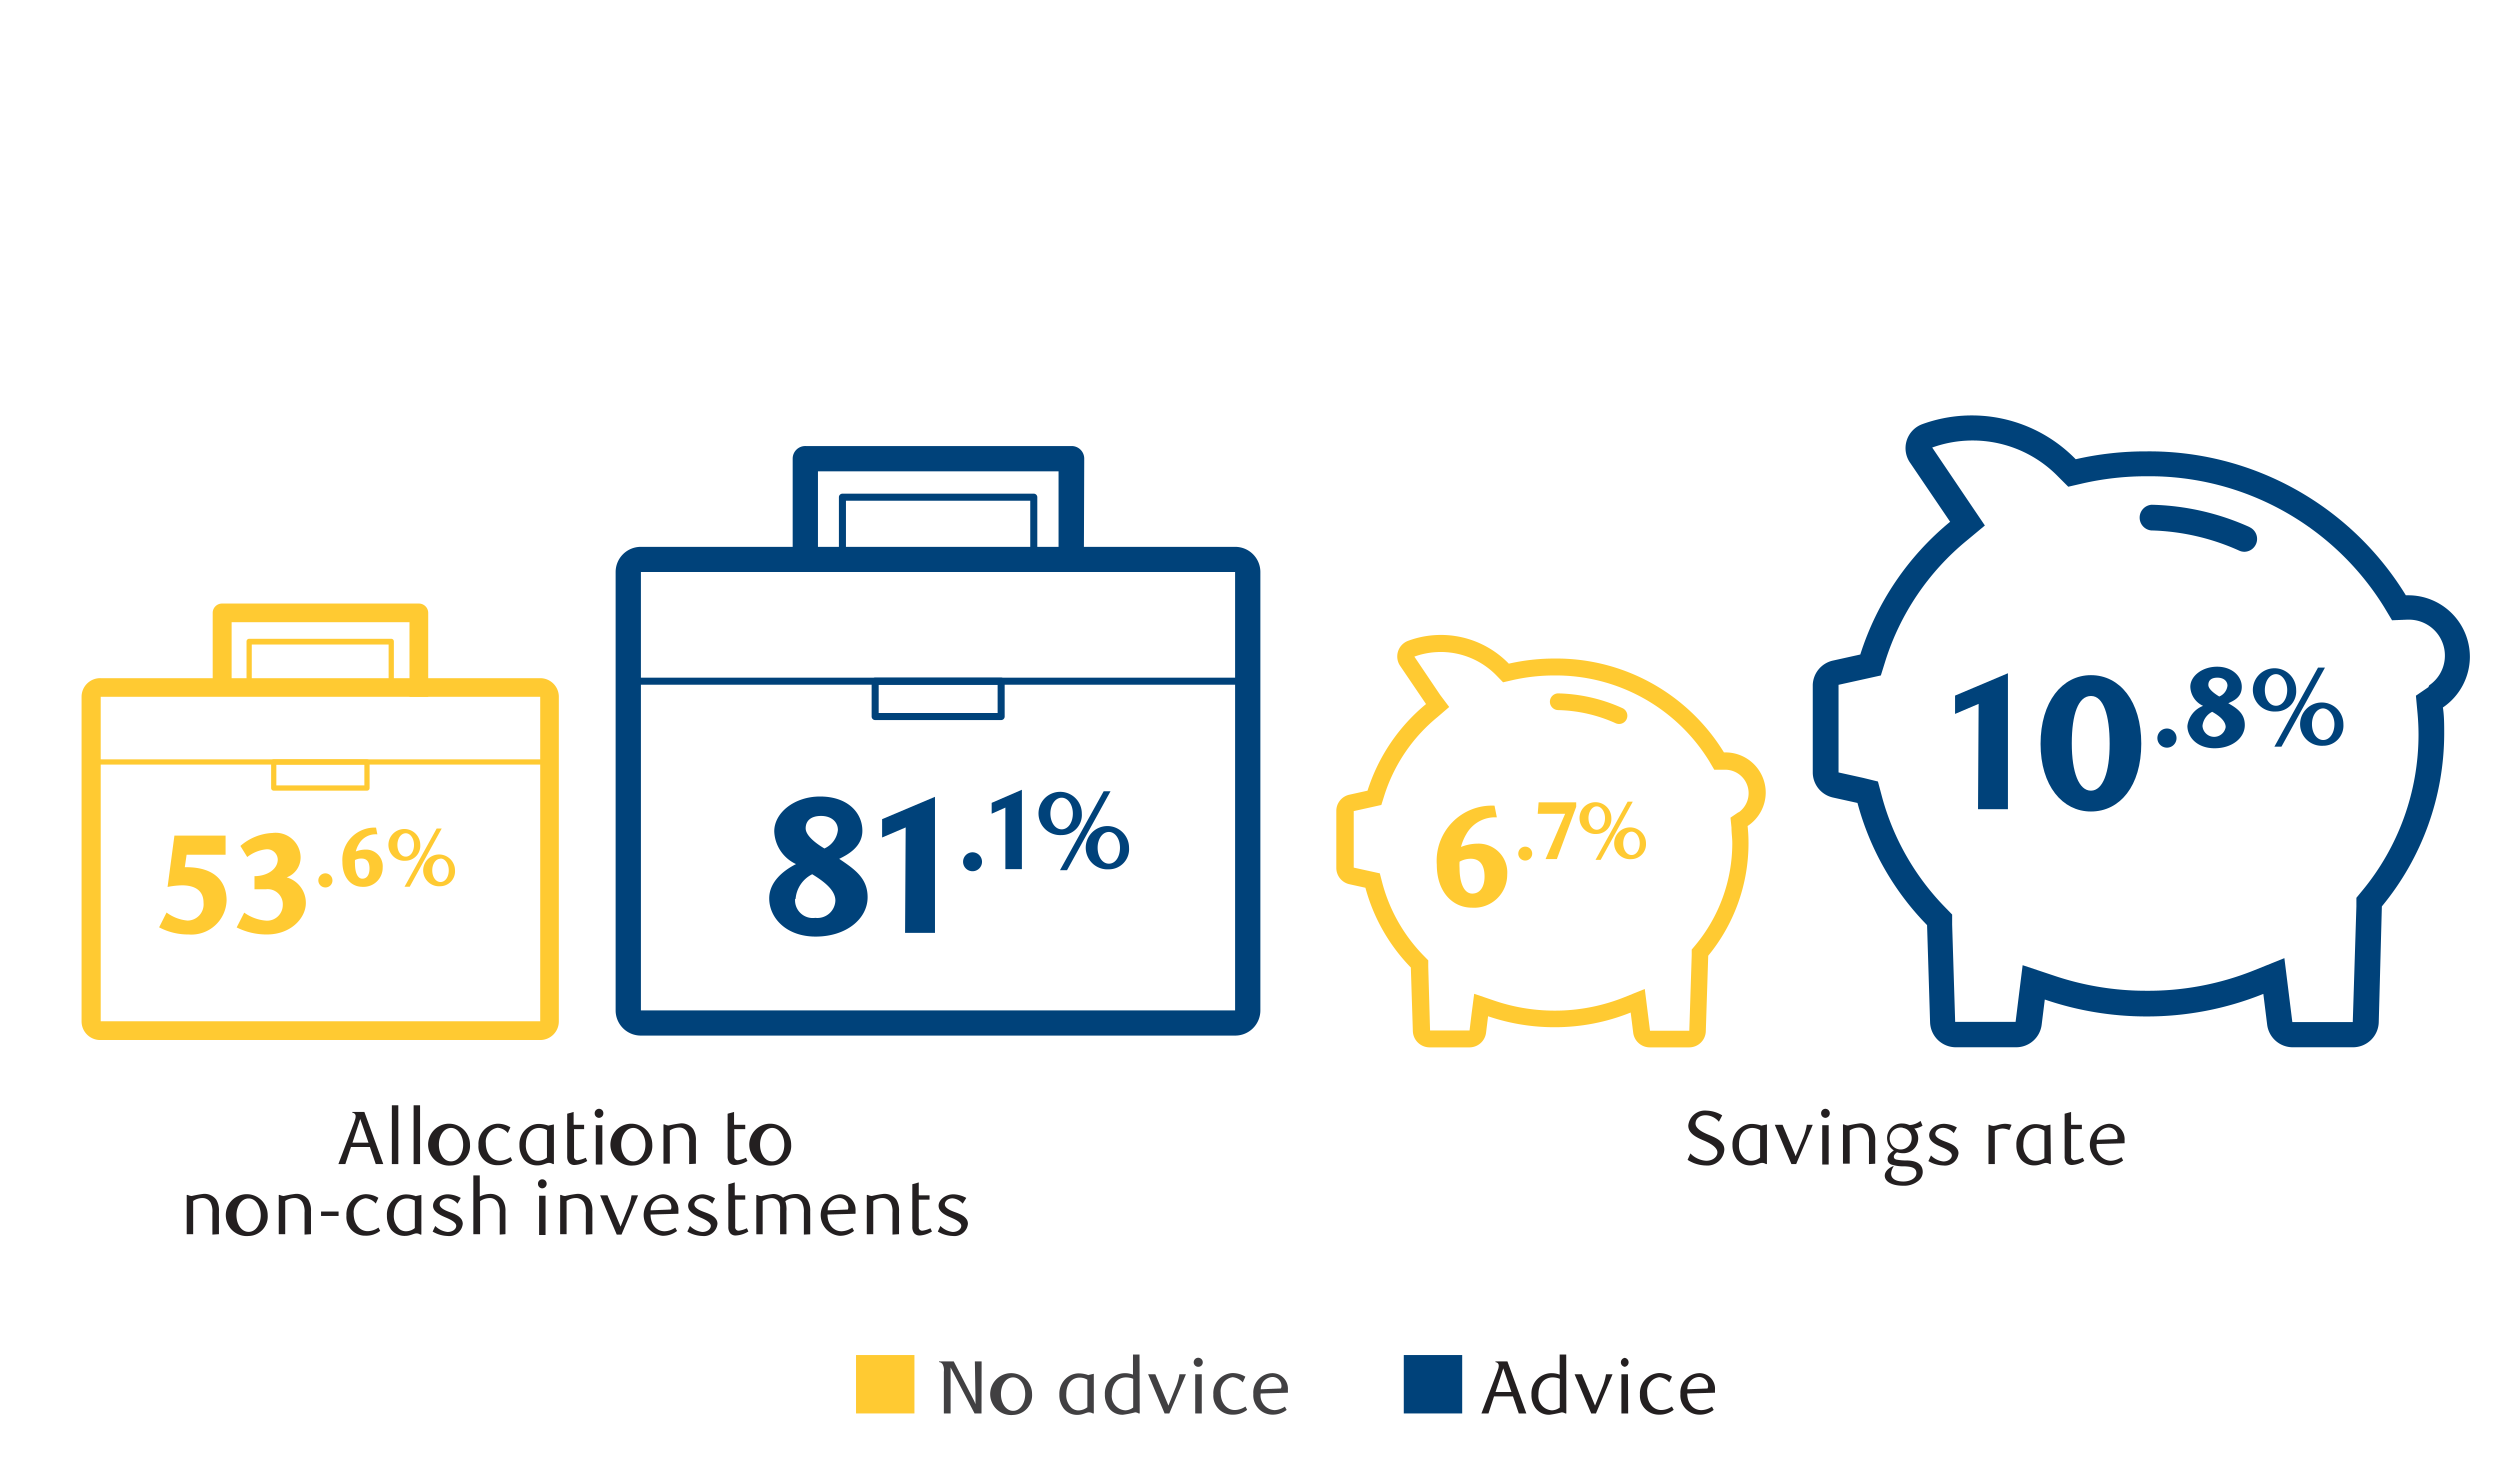 <svg id="Layer_1" data-name="Layer 1" xmlns="http://www.w3.org/2000/svg" viewBox="0 0 248.24 147.12"><defs><style>.cls-1{fill:#00427a;}.cls-2{fill:#414042;}.cls-3{fill:#231f20;}.cls-4{fill:#ffca32;}</style></defs><path class="cls-1" d="M122.64,56.8v43.53h-59V56.8h59m0-2.5h-59a2.5,2.5,0,0,0-2.51,2.5v43.53a2.5,2.5,0,0,0,2.51,2.5h59a2.5,2.5,0,0,0,2.51-2.5V56.8a2.5,2.5,0,0,0-2.51-2.5Z"/><rect class="cls-1" x="62.12" y="67.29" width="62.06" height="0.7"/><path class="cls-1" d="M107.62,56.8h-2.51v-10H81.22v9.13H78.71V45.54A1.25,1.25,0,0,1,80,44.29h26.4a1.25,1.25,0,0,1,1.26,1.25Z"/><path class="cls-1" d="M103,56.38h-.7V49.72H84v6.11h-.7V49.37a.35.35,0,0,1,.35-.35h19a.35.35,0,0,1,.35.35Z"/><path class="cls-1" d="M99.41,71.5H86.9a.35.35,0,0,1-.35-.35V67.64a.35.35,0,0,1,.35-.35H99.41a.35.35,0,0,1,.35.35v3.51A.35.35,0,0,1,99.41,71.5Zm-12.16-.7H99.06V68H87.25Z"/><path class="cls-2" d="M97.46,140.35h-.69l-2.38-4.57,0,4.57h-.67v-4.13a1.26,1.26,0,0,0-.14-.78.49.49,0,0,0-.34-.19v-.07H94.7l2,3.87a3.2,3.2,0,0,1,.16.39c0-.17,0-.47,0-.74l-.06-3.52h.67Z"/><path class="cls-2" d="M100.6,140.5a2.08,2.08,0,1,1,1.88-2.08A1.95,1.95,0,0,1,100.6,140.5Zm0-3.73c-.7,0-1.21.72-1.21,1.65s.5,1.67,1.21,1.67,1.2-.74,1.2-1.67S101.28,136.77,100.6,136.77Z"/><path class="cls-2" d="M108.61,140.35h-.1a.75.75,0,0,0-.37-.11c-.31,0-.6.25-1.15.25a1.67,1.67,0,0,1-1.36-.62,2.22,2.22,0,0,1-.44-1.41,2.06,2.06,0,0,1,.82-1.72,1.87,1.87,0,0,1,1.13-.37,3,3,0,0,1,.92.17l.55-.13Zm-1.41-3.56c-.68,0-1.32.52-1.32,1.62a1.68,1.68,0,0,0,.54,1.4,1.07,1.07,0,0,0,.69.24,1.5,1.5,0,0,0,.86-.32V137A1.46,1.46,0,0,0,107.2,136.79Z"/><path class="cls-2" d="M113.17,140.35h-.11a.65.65,0,0,0-.35-.11,9.56,9.56,0,0,1-1.2.24,1.67,1.67,0,0,1-1.42-.69,2.24,2.24,0,0,1-.38-1.33,2,2,0,0,1,2-2.11,2.14,2.14,0,0,1,.79.15v-2h.65Zm-.65-3.44a1.9,1.9,0,0,0-.7-.14c-.76,0-1.42.53-1.42,1.69a1.42,1.42,0,0,0,1.33,1.58,1.3,1.3,0,0,0,.79-.28Z"/><path class="cls-2" d="M116.7,137.87a5.23,5.23,0,0,0,.41-1.41h.65l-1.65,3.89h-.47L114,136.46h.72l1.3,3.11Z"/><path class="cls-2" d="M119,135.72a.45.45,0,1,1,.43-.44A.44.44,0,0,1,119,135.72Zm.33,4.63h-.65v-3.89h.65Z"/><path class="cls-2" d="M122.38,140.47a1.87,1.87,0,0,1-1.9-2,2,2,0,0,1,1.9-2.13,2.46,2.46,0,0,1,1.28.36l-.26.57a1.51,1.51,0,0,0-1-.52,1.39,1.39,0,0,0-1.19,1.52c0,1.12.65,1.74,1.39,1.74a1.9,1.9,0,0,0,1.07-.35l.17.33A2.23,2.23,0,0,1,122.38,140.47Z"/><path class="cls-2" d="M125.18,138.37a1.45,1.45,0,0,0,1.4,1.65,1.91,1.91,0,0,0,1-.35l.18.33a2.25,2.25,0,0,1-1.44.47,1.91,1.91,0,0,1-1.87-2.05,1.93,1.93,0,0,1,1.85-2.07,1.54,1.54,0,0,1,1.58,1.67,2.53,2.53,0,0,1,0,.27Zm2.06-.64a.89.89,0,0,0-.87-1,1.2,1.2,0,0,0-1.18,1.22l2-.08Z"/><path class="cls-3" d="M150.81,140.35l-.58-1.69h-1.88l-.55,1.69h-.7l1.56-4.1c.23-.59.25-.92-.17-1v-.07h1.19l1.88,5.17Zm-1.54-4.48-.77,2.35h1.58Z"/><path class="cls-3" d="M155.53,140.35h-.11a.65.65,0,0,0-.35-.11,10.39,10.39,0,0,1-1.2.24,1.67,1.67,0,0,1-1.42-.69,2.17,2.17,0,0,1-.38-1.33,2,2,0,0,1,2-2.11,2.21,2.21,0,0,1,.8.15v-2h.65Zm-.65-3.44a1.94,1.94,0,0,0-.7-.14c-.76,0-1.42.53-1.42,1.69a1.42,1.42,0,0,0,1.33,1.58,1.33,1.33,0,0,0,.79-.28Z"/><path class="cls-3" d="M159.06,137.87a5.65,5.65,0,0,0,.41-1.41h.65l-1.65,3.89H158l-1.65-3.89h.73l1.3,3.11Z"/><path class="cls-3" d="M161.33,135.72a.45.45,0,0,1,0-.89.45.45,0,0,1,0,.89Zm.34,4.63H161v-3.89h.65Z"/><path class="cls-3" d="M164.73,140.47a1.87,1.87,0,0,1-1.89-2,2,2,0,0,1,1.89-2.13,2.49,2.49,0,0,1,1.29.36l-.27.57a1.46,1.46,0,0,0-1-.52,1.39,1.39,0,0,0-1.19,1.52c0,1.12.65,1.74,1.39,1.74a1.85,1.85,0,0,0,1.06-.35l.18.33A2.26,2.26,0,0,1,164.73,140.47Z"/><path class="cls-3" d="M167.54,138.37c0,1,.59,1.65,1.39,1.65a1.91,1.91,0,0,0,1.06-.35l.17.33a2.22,2.22,0,0,1-1.44.47,1.9,1.9,0,0,1-1.86-2.05,1.93,1.93,0,0,1,1.85-2.07,1.54,1.54,0,0,1,1.58,1.67c0,.07,0,.19,0,.27Zm2.06-.64a.89.89,0,0,0-.87-1,1.2,1.2,0,0,0-1.18,1.22l2-.08A.92.92,0,0,0,169.6,137.73Z"/><rect class="cls-4" x="85" y="134.55" width="5.8" height="5.8"/><rect class="cls-1" x="139.39" y="134.55" width="5.8" height="5.8"/><path class="cls-3" d="M37.31,115.59l-.58-1.7H34.85l-.56,1.7H33.6l1.56-4.11c.22-.59.25-.92-.18-1v-.07h1.2l1.88,5.18Zm-1.54-4.48L35,113.46h1.59Z"/><path class="cls-3" d="M39.55,115.59h-.64v-5.84h.64Z"/><path class="cls-3" d="M41.71,115.59h-.64v-5.84h.64Z"/><path class="cls-3" d="M44.79,115.73a2.08,2.08,0,1,1,1.88-2.07A1.94,1.94,0,0,1,44.79,115.73Zm0-3.73c-.69,0-1.21.73-1.21,1.66s.5,1.66,1.21,1.66,1.2-.74,1.2-1.66S45.47,112,44.79,112Z"/><path class="cls-3" d="M49.4,115.7a1.85,1.85,0,0,1-1.89-2,2,2,0,0,1,1.89-2.12,2.37,2.37,0,0,1,1.28.36l-.26.57a1.43,1.43,0,0,0-1-.53,1.39,1.39,0,0,0-1.18,1.52c0,1.12.64,1.75,1.39,1.75a1.9,1.9,0,0,0,1.06-.36l.17.33A2.23,2.23,0,0,1,49.4,115.7Z"/><path class="cls-3" d="M55,115.59h-.1a.68.68,0,0,0-.37-.12c-.31,0-.6.25-1.15.25a1.71,1.71,0,0,1-1.37-.61,2.31,2.31,0,0,1-.43-1.41,2,2,0,0,1,.82-1.72,1.81,1.81,0,0,1,1.12-.38,3.09,3.09,0,0,1,.93.17l.55-.12ZM53.54,112c-.68,0-1.32.52-1.32,1.62a1.72,1.72,0,0,0,.54,1.41,1.05,1.05,0,0,0,.68.23,1.44,1.44,0,0,0,.87-.32v-2.72A1.56,1.56,0,0,0,53.54,112Z"/><path class="cls-3" d="M57.06,115.68a.69.69,0,0,1-.55-.22,1,1,0,0,1-.19-.65v-4.22l.64-.18v1.28H58v.43H57v2.69a.34.34,0,0,0,.37.39,2.53,2.53,0,0,0,.79-.24l.15.32A2.56,2.56,0,0,1,57.06,115.68Z"/><path class="cls-3" d="M59.48,111a.44.44,0,0,1-.43-.45.44.44,0,0,1,.43-.45.43.43,0,0,1,.43.45A.44.44,0,0,1,59.48,111Zm.33,4.63h-.65v-3.9h.65Z"/><path class="cls-3" d="M62.89,115.73a2.08,2.08,0,1,1,1.88-2.07A1.94,1.94,0,0,1,62.89,115.73Zm0-3.73c-.7,0-1.21.73-1.21,1.66s.5,1.66,1.21,1.66,1.2-.74,1.2-1.66S63.57,112,62.89,112Z"/><path class="cls-3" d="M68.43,115.59v-2.18a1.79,1.79,0,0,0-.19-1,.89.89,0,0,0-.8-.45,1.74,1.74,0,0,0-.93.29v3.3h-.63v-3.9H66a.93.93,0,0,0,.4.11,11.08,11.08,0,0,1,1.16-.21,1.42,1.42,0,0,1,1.27.57,2,2,0,0,1,.27,1.14v2.29Z"/><path class="cls-3" d="M73,115.68a.71.71,0,0,1-.56-.22,1,1,0,0,1-.19-.65v-4.22l.64-.18v1.28H74v.43H72.91v2.69a.34.34,0,0,0,.38.39,2.55,2.55,0,0,0,.78-.24l.15.32A2.56,2.56,0,0,1,73,115.68Z"/><path class="cls-3" d="M76.68,115.73a2.08,2.08,0,1,1,1.88-2.07A1.94,1.94,0,0,1,76.68,115.73Zm0-3.73c-.69,0-1.21.73-1.21,1.66s.5,1.66,1.21,1.66,1.2-.74,1.2-1.66S77.36,112,76.68,112Z"/><path class="cls-3" d="M21.09,122.59v-2.18a1.91,1.91,0,0,0-.18-1,.92.92,0,0,0-.81-.45,1.7,1.7,0,0,0-.92.29v3.3h-.64v-3.9h.1a.93.93,0,0,0,.4.11,11.31,11.31,0,0,1,1.15-.21,1.45,1.45,0,0,1,1.28.57,2,2,0,0,1,.27,1.14v2.29Z"/><path class="cls-3" d="M24.69,122.73a2.08,2.08,0,1,1,1.89-2.07A1.94,1.94,0,0,1,24.69,122.73Zm0-3.73c-.69,0-1.21.73-1.21,1.66s.51,1.66,1.21,1.66,1.2-.74,1.2-1.66S25.38,119,24.69,119Z"/><path class="cls-3" d="M30.24,122.59v-2.18a1.89,1.89,0,0,0-.19-1,.89.89,0,0,0-.8-.45,1.71,1.71,0,0,0-.93.29v3.3h-.64v-3.9h.1a.93.93,0,0,0,.4.11,11.31,11.31,0,0,1,1.15-.21,1.43,1.43,0,0,1,1.28.57,2,2,0,0,1,.27,1.14v2.29Z"/><path class="cls-3" d="M31.88,120.74v-.44h1.74v.44Z"/><path class="cls-3" d="M36.29,122.7a1.85,1.85,0,0,1-1.89-2,2,2,0,0,1,1.89-2.12,2.37,2.37,0,0,1,1.28.36l-.26.57a1.48,1.48,0,0,0-1-.53,1.4,1.4,0,0,0-1.19,1.52c0,1.12.65,1.75,1.39,1.75a1.9,1.9,0,0,0,1.07-.36l.17.33A2.23,2.23,0,0,1,36.29,122.7Z"/><path class="cls-3" d="M41.84,122.59h-.11a.65.65,0,0,0-.36-.12c-.31,0-.6.25-1.15.25a1.71,1.71,0,0,1-1.37-.61,2.31,2.31,0,0,1-.43-1.41,2,2,0,0,1,.81-1.72,1.81,1.81,0,0,1,1.13-.38,3,3,0,0,1,.92.17l.56-.12ZM40.43,119c-.69,0-1.32.52-1.32,1.62a1.72,1.72,0,0,0,.54,1.41,1.05,1.05,0,0,0,.68.23,1.41,1.41,0,0,0,.86-.32v-2.72A1.52,1.52,0,0,0,40.43,119Z"/><path class="cls-3" d="M45.43,119.52a1.45,1.45,0,0,0-1-.53c-.44,0-.77.26-.77.6s.47.58,1,.77,1.29.48,1.29,1.16a1.35,1.35,0,0,1-1.5,1.21,3.1,3.1,0,0,1-1.49-.44l.26-.56a2,2,0,0,0,1.23.6c.49,0,.85-.28.85-.61s-.51-.6-1-.81S43,120.37,43,119.73s.73-1.14,1.48-1.14a2.78,2.78,0,0,1,1.27.36Z"/><path class="cls-3" d="M49.62,122.59v-2.18a1.89,1.89,0,0,0-.19-1,.91.91,0,0,0-.81-.45,1.71,1.71,0,0,0-.95.31v3.28H47v-5.84h.64v2.1a2.48,2.48,0,0,1,1-.26,1.49,1.49,0,0,1,1.3.65,2,2,0,0,1,.25,1.08v2.27Z"/><path class="cls-3" d="M53.84,118a.44.44,0,0,1-.42-.45.43.43,0,0,1,.42-.45.44.44,0,0,1,.44.45A.45.45,0,0,1,53.84,118Zm.33,4.63h-.64v-3.9h.64Z"/><path class="cls-3" d="M58.17,122.59v-2.18a1.91,1.91,0,0,0-.18-1,.92.92,0,0,0-.81-.45,1.7,1.7,0,0,0-.92.29v3.3h-.64v-3.9h.1a.93.93,0,0,0,.4.11,11.31,11.31,0,0,1,1.15-.21,1.45,1.45,0,0,1,1.28.57,2,2,0,0,1,.27,1.14v2.29Z"/><path class="cls-3" d="M62.3,120.1a5.14,5.14,0,0,0,.41-1.41h.65l-1.65,3.9h-.47l-1.65-3.9h.73l1.3,3.11Z"/><path class="cls-3" d="M64.6,120.6c0,1,.59,1.66,1.39,1.66a1.93,1.93,0,0,0,1.06-.36l.18.33a2.27,2.27,0,0,1-1.45.48,2.07,2.07,0,0,1,0-4.12,1.53,1.53,0,0,1,1.58,1.66,2.35,2.35,0,0,1,0,.27Zm2.06-.64a.89.89,0,0,0-.87-1,1.2,1.2,0,0,0-1.18,1.22l2-.08Z"/><path class="cls-3" d="M70.72,119.52a1.47,1.47,0,0,0-1-.53c-.44,0-.77.26-.77.6s.47.58,1,.77,1.29.48,1.29,1.16a1.35,1.35,0,0,1-1.5,1.21,3.1,3.1,0,0,1-1.49-.44l.26-.56a2,2,0,0,0,1.23.6c.48,0,.84-.28.84-.61s-.5-.6-1-.81-1.25-.54-1.25-1.18.73-1.14,1.48-1.14A2.78,2.78,0,0,1,71,119Z"/><path class="cls-3" d="M73.07,122.68a.71.71,0,0,1-.56-.22,1,1,0,0,1-.19-.65v-4.22l.64-.18v1.28H74v.43H73v2.69a.34.34,0,0,0,.38.39,2.55,2.55,0,0,0,.78-.24l.15.32A2.56,2.56,0,0,1,73.07,122.68Z"/><path class="cls-3" d="M79.82,122.59v-2.17a2.06,2.06,0,0,0-.17-1,.89.89,0,0,0-.78-.46,1.53,1.53,0,0,0-.89.31,2.62,2.62,0,0,1,.11,1v2.29h-.63v-2.51a1.45,1.45,0,0,0-.09-.63.81.81,0,0,0-.73-.45,1.75,1.75,0,0,0-.91.29v3.3H75.1v-3.9h.1a.93.93,0,0,0,.4.11,10.8,10.8,0,0,1,1.15-.21,1.43,1.43,0,0,1,1,.37,2.47,2.47,0,0,1,1.24-.37,1.33,1.33,0,0,1,1.23.65,2,2,0,0,1,.23,1.07v2.28Z"/><path class="cls-3" d="M82.17,120.6c0,1,.59,1.66,1.4,1.66a2,2,0,0,0,1.06-.36l.17.33a2.26,2.26,0,0,1-1.44.48,2.07,2.07,0,0,1,0-4.12,1.54,1.54,0,0,1,1.59,1.66,2.28,2.28,0,0,1,0,.27Zm2.06-.64a.89.89,0,0,0-.87-1,1.19,1.19,0,0,0-1.17,1.22l2-.08Z"/><path class="cls-3" d="M88.62,122.59v-2.18a1.91,1.91,0,0,0-.18-1,.92.92,0,0,0-.81-.45,1.7,1.7,0,0,0-.92.29v3.3h-.64v-3.9h.1a.93.93,0,0,0,.4.11,11.31,11.31,0,0,1,1.15-.21,1.45,1.45,0,0,1,1.28.57,2,2,0,0,1,.27,1.14v2.29Z"/><path class="cls-3" d="M91.34,122.68a.71.71,0,0,1-.56-.22,1,1,0,0,1-.19-.65v-4.22l.64-.18v1.28H92.3v.43H91.23v2.69a.34.34,0,0,0,.38.39,2.55,2.55,0,0,0,.78-.24l.15.32A2.56,2.56,0,0,1,91.34,122.68Z"/><path class="cls-3" d="M95.59,119.52a1.47,1.47,0,0,0-1-.53c-.44,0-.77.26-.77.6s.47.58,1,.77,1.29.48,1.29,1.16a1.35,1.35,0,0,1-1.5,1.21,3.1,3.1,0,0,1-1.49-.44l.26-.56a2,2,0,0,0,1.23.6c.48,0,.84-.28.84-.61s-.5-.6-1-.81-1.25-.54-1.25-1.18.73-1.14,1.48-1.14a2.78,2.78,0,0,1,1.27.36Z"/><path class="cls-3" d="M170.68,111.39a1.74,1.74,0,0,0-1.32-.65c-.59,0-1,.34-1,.83s.65.84,1.3,1.11,1.56.63,1.56,1.47a1.69,1.69,0,0,1-1.83,1.58,3.5,3.5,0,0,1-1.82-.56l.28-.64a2.39,2.39,0,0,0,1.57.73c.63,0,1.11-.36,1.11-.84s-.68-.89-1.37-1.18-1.52-.68-1.52-1.47a1.66,1.66,0,0,1,1.82-1.49,3.18,3.18,0,0,1,1.55.47Z"/><path class="cls-3" d="M175.45,115.59h-.1a.68.68,0,0,0-.37-.12c-.31,0-.6.25-1.15.25a1.71,1.71,0,0,1-1.37-.61,2.31,2.31,0,0,1-.43-1.41,2,2,0,0,1,.82-1.72,1.81,1.81,0,0,1,1.12-.38,3.09,3.09,0,0,1,.93.17l.55-.12ZM174,112c-.68,0-1.32.52-1.32,1.62a1.72,1.72,0,0,0,.54,1.41,1.05,1.05,0,0,0,.68.23,1.44,1.44,0,0,0,.87-.32v-2.72A1.56,1.56,0,0,0,174,112Z"/><path class="cls-3" d="M179,113.1a5.54,5.54,0,0,0,.41-1.41H180l-1.65,3.9h-.47l-1.65-3.9H177l1.3,3.11Z"/><path class="cls-3" d="M181.25,111a.44.44,0,0,1-.42-.45.43.43,0,0,1,.42-.45.44.44,0,0,1,.44.45A.45.45,0,0,1,181.25,111Zm.33,4.63h-.64v-3.9h.64Z"/><path class="cls-3" d="M185.58,115.59v-2.18a1.91,1.91,0,0,0-.18-1,.92.92,0,0,0-.81-.45,1.7,1.7,0,0,0-.92.29v3.3H183v-3.9h.1a.93.93,0,0,0,.4.11,11.31,11.31,0,0,1,1.15-.21,1.45,1.45,0,0,1,1.28.57,2,2,0,0,1,.27,1.14v2.29Z"/><path class="cls-3" d="M190.08,112.06a1.41,1.41,0,0,1,.39,1,1.47,1.47,0,0,1-1.54,1.45,2.11,2.11,0,0,1-.56-.09c-.23.15-.32.3-.32.44s.08.23.24.28a5.22,5.22,0,0,0,1,.09c.78,0,1.63.22,1.63,1.15a1.12,1.12,0,0,1-.4.84,2.23,2.23,0,0,1-1.52.52c-1.19,0-1.85-.43-1.85-1,0-.36.29-.71.81-.94h.09a1.38,1.38,0,0,0-.27.74c0,.47.42.78,1.23.78.59,0,1.28-.28,1.28-.84s-.56-.64-1.19-.67a3.78,3.78,0,0,1-1.31-.18.55.55,0,0,1-.36-.51c0-.31.18-.58.62-.89a1.45,1.45,0,0,1,.87-2.67,1.62,1.62,0,0,1,.68.16,2,2,0,0,0,1.1-.42l.2.48A2.06,2.06,0,0,1,190.08,112.06Zm-1.14-.08a1.09,1.09,0,1,0,.88,1.07A1,1,0,0,0,188.94,112Z"/><path class="cls-3" d="M194,112.52a1.47,1.47,0,0,0-1.05-.53c-.44,0-.78.26-.78.6s.48.58,1,.77,1.3.48,1.3,1.16a1.35,1.35,0,0,1-1.5,1.21,3.1,3.1,0,0,1-1.49-.44l.26-.56a2,2,0,0,0,1.23.6c.48,0,.84-.28.84-.61s-.5-.6-1-.81-1.25-.54-1.25-1.18.73-1.14,1.48-1.14a2.78,2.78,0,0,1,1.27.36Z"/><path class="cls-3" d="M199.52,112.22a1.67,1.67,0,0,0-.67-.16,1.48,1.48,0,0,0-.77.23v3.3h-.63v-3.9h.09a.84.84,0,0,0,.4.11c.31,0,.65-.21,1.16-.21a2.28,2.28,0,0,1,.64.1Z"/><path class="cls-3" d="M203.64,115.59h-.1a.68.68,0,0,0-.37-.12c-.31,0-.6.25-1.15.25a1.69,1.69,0,0,1-1.36-.61,2.26,2.26,0,0,1-.44-1.41A2,2,0,0,1,201,112a1.81,1.81,0,0,1,1.13-.38,3,3,0,0,1,.92.17l.55-.12ZM202.23,112c-.68,0-1.32.52-1.32,1.62a1.72,1.72,0,0,0,.54,1.41,1.05,1.05,0,0,0,.68.23A1.44,1.44,0,0,0,203,115v-2.72A1.56,1.56,0,0,0,202.23,112Z"/><path class="cls-3" d="M205.76,115.68a.71.71,0,0,1-.56-.22,1,1,0,0,1-.19-.65v-4.22l.64-.18v1.28h1.07v.43h-1.07v2.69a.34.34,0,0,0,.38.39,2.55,2.55,0,0,0,.78-.24l.15.32A2.56,2.56,0,0,1,205.76,115.68Z"/><path class="cls-3" d="M208.19,113.6a1.46,1.46,0,0,0,1.4,1.66,2,2,0,0,0,1.06-.36l.17.33a2.25,2.25,0,0,1-1.44.48,2.07,2.07,0,0,1,0-4.12,1.53,1.53,0,0,1,1.58,1.66,2.28,2.28,0,0,1,0,.27Zm2.07-.64a.89.89,0,0,0-.87-1,1.2,1.2,0,0,0-1.18,1.22l2-.08A.92.92,0,0,0,210.26,113Z"/><path class="cls-4" d="M22.4,84.87H18.53l-.18,1.24h.15c2.86,0,4,1.46,4,3.31a3.5,3.5,0,0,1-3.78,3.37,6.15,6.15,0,0,1-2.92-.71l.74-1.47a4.1,4.1,0,0,0,2.09.8,1.61,1.61,0,0,0,1.58-1.77c0-1.24-.88-1.73-2.15-1.73a8.33,8.33,0,0,0-1.42.16l.68-5.1H22.4Z"/><path class="cls-4" d="M30.37,89.67c0,1.46-1.45,3.12-3.87,3.12a6.61,6.61,0,0,1-3-.7l.75-1.47a4.27,4.27,0,0,0,2.22.8,1.56,1.56,0,0,0,1.61-1.55A1.5,1.5,0,0,0,26.4,88.3H25.27V87c1.2,0,2.31-.65,2.31-1.67a1.05,1.05,0,0,0-1.11-1,3.66,3.66,0,0,0-1.92.77l-.68-1.1a5.2,5.2,0,0,1,3.19-1.29,2.48,2.48,0,0,1,2.79,2.41,2.12,2.12,0,0,1-1.38,2A2.63,2.63,0,0,1,30.37,89.67Z"/><path class="cls-4" d="M32.31,88.12a.7.7,0,1,1,.7-.7A.69.69,0,0,1,32.31,88.12Z"/><path class="cls-4" d="M35.63,83.82a2.56,2.56,0,0,0-.3.73,2.73,2.73,0,0,1,1-.19A1.66,1.66,0,0,1,38,86.15a1.9,1.9,0,0,1-2,1.91c-1.2,0-2-1-2-2.47a3.2,3.2,0,0,1,3.34-3.41l.13.67A1.9,1.9,0,0,0,35.63,83.82Zm-.38,1.58a2.42,2.42,0,0,0,0,.38c0,.82.24,1.47.73,1.47s.71-.45.71-1c0-.75-.32-1-.8-1A1.35,1.35,0,0,0,35.25,85.4Z"/><path class="cls-4" d="M40.29,85.47a1.58,1.58,0,1,1,1.44-1.57A1.48,1.48,0,0,1,40.29,85.47Zm0-2.73c-.47,0-.83.51-.83,1.16s.35,1.16.83,1.16.82-.52.82-1.16S40.75,82.74,40.29,82.74Zm.39,5.31h-.51l3.19-5.78h.5ZM43.74,88a1.58,1.58,0,1,1,1.44-1.58A1.48,1.48,0,0,1,43.74,88Zm0-2.73c-.47,0-.82.51-.82,1.15s.34,1.16.82,1.16.82-.51.82-1.16S44.21,85.25,43.74,85.25Z"/><path class="cls-1" d="M86.15,89.09C86.15,91.26,84,93,81,93s-4.62-1.92-4.62-3.79c0-1.63,1.37-2.75,2.66-3.41a3.73,3.73,0,0,1-2.16-3.25c0-1.85,2-3.46,4.55-3.46,2.72,0,4.2,1.59,4.2,3.4,0,1.6-1.44,2.37-2.3,2.79C84.87,86.32,86.15,87.19,86.15,89.09Zm-7.2.17a1.76,1.76,0,0,0,2,1.88,1.79,1.79,0,0,0,2-1.71c0-.83-.69-1.65-2.3-2.62A3,3,0,0,0,79,89.26Zm4.25-6.85c0-.78-.62-1.39-1.67-1.39S80,81.53,80,82.25s1,1.49,1.86,2A2.27,2.27,0,0,0,83.2,82.41Z"/><path class="cls-1" d="M89.87,92.63l.06-10.47-2.34,1V81.34l5.25-2.22,0,13.51Z"/><path class="cls-1" d="M96.57,86.51a.94.94,0,1,1,.94-.94A.94.94,0,0,1,96.57,86.51Z"/><path class="cls-1" d="M99.83,86.3l0-6.11-1.36.61V79.72l3-1.3,0,7.88Z"/><path class="cls-1" d="M105.42,82.92a2.15,2.15,0,1,1,2-2.14A2,2,0,0,1,105.42,82.92Zm0-3.71c-.63,0-1.12.7-1.12,1.57s.47,1.57,1.12,1.57,1.11-.69,1.11-1.57S106.05,79.21,105.42,79.21Zm.53,7.2h-.7l4.34-7.84h.68Zm4.16-.09a2.15,2.15,0,1,1,2-2.14A2,2,0,0,1,110.11,86.32Zm0-3.71c-.65,0-1.12.7-1.12,1.57s.46,1.58,1.12,1.58,1.1-.7,1.1-1.58S110.74,82.61,110.11,82.61Z"/><path class="cls-4" d="M145.59,82.84a4.87,4.87,0,0,0-.52,1.26,4.58,4.58,0,0,1,1.65-.33,2.86,2.86,0,0,1,2.94,3.08,3.28,3.28,0,0,1-3.49,3.28c-2,0-3.5-1.64-3.5-4.25A5.48,5.48,0,0,1,148.4,80l.23,1.16A3.27,3.27,0,0,0,145.59,82.84Zm-.66,2.72a4.79,4.79,0,0,0,0,.65c0,1.41.42,2.52,1.26,2.52s1.22-.77,1.22-1.68c0-1.28-.56-1.78-1.37-1.78A2.33,2.33,0,0,0,144.93,85.56Z"/><path class="cls-4" d="M151.44,85.45a.69.69,0,1,1,.7-.69A.69.69,0,0,1,151.44,85.45Z"/><path class="cls-4" d="M154.59,85.3h-1.12l1.94-4.49h-2.72l.09-1.14h3.73v.44Z"/><path class="cls-4" d="M158.55,82.81A1.58,1.58,0,1,1,160,81.23,1.48,1.48,0,0,1,158.55,82.81Zm0-2.74c-.46,0-.82.52-.82,1.16s.34,1.16.82,1.16.82-.51.82-1.16S159,80.07,158.55,80.07Zm.39,5.31h-.51l3.19-5.78h.51Zm3.07-.07a1.58,1.58,0,1,1,1.43-1.57A1.48,1.48,0,0,1,162,85.31Zm0-2.73c-.48,0-.83.51-.83,1.16s.34,1.16.83,1.16.81-.52.81-1.16S162.47,82.58,162,82.58Z"/><path class="cls-1" d="M196.41,80.35l.06-10.46-2.34,1V69.07l5.25-2.22,0,13.5Z"/><path class="cls-1" d="M207.62,80.58c-2.83,0-5-2.56-5-6.72s2.14-6.82,5-6.82,5,2.58,5,6.8S210.49,80.58,207.62,80.58Zm0-11.47c-1.25,0-1.9,1.8-1.9,4.71s.72,4.69,1.9,4.69,1.86-1.8,1.86-4.65S208.86,69.11,207.64,69.11Z"/><path class="cls-1" d="M215.18,74.24a.95.95,0,1,1,.94-.95A.95.95,0,0,1,215.18,74.24Z"/><path class="cls-1" d="M222.9,72c0,1.27-1.25,2.3-3,2.3s-2.7-1.12-2.7-2.21a2.44,2.44,0,0,1,1.56-2,2.16,2.16,0,0,1-1.27-1.89c0-1.08,1.19-2,2.66-2s2.45.93,2.45,2-.84,1.39-1.34,1.63C222.16,70.35,222.9,70.86,222.9,72Zm-4.2.1a1.16,1.16,0,0,0,2.3.1c0-.48-.4-1-1.34-1.52A1.78,1.78,0,0,0,218.7,72.06Zm2.48-4c0-.46-.36-.81-1-.81s-.9.3-.9.72.6.86,1.08,1.15A1.31,1.31,0,0,0,221.18,68.07Z"/><path class="cls-1" d="M226,70.65a2.15,2.15,0,1,1,2-2.14A2,2,0,0,1,226,70.65Zm0-3.71c-.63,0-1.11.69-1.11,1.57s.46,1.57,1.11,1.57,1.11-.7,1.11-1.57S226.59,66.94,226,66.94Zm.54,7.2h-.7l4.33-7.85h.69Zm4.15-.09a2.15,2.15,0,1,1,2-2.14A2,2,0,0,1,230.64,74.05Zm0-3.71c-.64,0-1.12.69-1.12,1.57s.47,1.57,1.12,1.57,1.11-.7,1.11-1.57S231.27,70.34,230.64,70.34Z"/><path class="cls-4" d="M175.33,78.71a4,4,0,0,0-4-4h-.15a19.52,19.52,0,0,0-16.83-9.32,20.42,20.42,0,0,0-4.53.51,9.39,9.39,0,0,0-10-2.27,1.66,1.66,0,0,0-.79,2.49l2.57,3.79a18.31,18.31,0,0,0-5.81,8.6l-1.8.4a1.65,1.65,0,0,0-1.3,1.62v5.65a1.66,1.66,0,0,0,1.3,1.62l1.59.35a18.09,18.09,0,0,0,4.51,7.92l.2,6.3A1.67,1.67,0,0,0,142,104h3.91a1.66,1.66,0,0,0,1.65-1.46l.2-1.63a20.47,20.47,0,0,0,6.59,1.09,20.17,20.17,0,0,0,7.57-1.46l.25,2a1.66,1.66,0,0,0,1.65,1.46h3.9a1.65,1.65,0,0,0,1.66-1.61l.24-7.49a17.61,17.61,0,0,0,4-11.19,15.67,15.67,0,0,0-.09-1.69A4,4,0,0,0,175.33,78.71Zm-2.68,1.92-.82.56.1,1c0,.54.08,1,.08,1.53a15.86,15.86,0,0,1-3.67,10.14l-.36.43v.57l-.24,7.49h-3.9l-.25-2-.27-2.15-2,.81a18.61,18.61,0,0,1-13,.33l-1.94-.66-.26,2-.2,1.64H142L141.82,96l0-.64-.45-.46a16.32,16.32,0,0,1-4.1-7.18l-.26-1-1-.22-1.59-.35V80.54l1.8-.4.94-.21.29-.92a16.48,16.48,0,0,1,5.29-7.81l1.16-1L143,69l-2.56-3.8a7.72,7.72,0,0,1,8.16,1.88l.65.67.91-.21a18.75,18.75,0,0,1,4.16-.47,17.9,17.9,0,0,1,15.4,8.51l.5.85,1,0h.11a2.33,2.33,0,0,1,1.29,4.25Z"/><path class="cls-4" d="M161.07,70.3a16.35,16.35,0,0,0-6.34-1.45.83.83,0,1,0,0,1.66,14.69,14.69,0,0,1,5.69,1.3.82.82,0,0,0,1.1-.41A.83.83,0,0,0,161.07,70.3Z"/><path class="cls-1" d="M245.25,65.23a6.12,6.12,0,0,0-6.12-6.12h-.24a29.87,29.87,0,0,0-25.78-14.29,31.19,31.19,0,0,0-7,.78,14.4,14.4,0,0,0-15.24-3.48A2.54,2.54,0,0,0,189.7,46l3.94,5.81a28,28,0,0,0-8.92,13.18l-2.75.61A2.56,2.56,0,0,0,180,68V76.7a2.56,2.56,0,0,0,2,2.49l2.44.54a27.49,27.49,0,0,0,6.91,12.13l.3,9.66a2.56,2.56,0,0,0,2.55,2.47h6a2.55,2.55,0,0,0,2.53-2.24l.31-2.5a31.21,31.21,0,0,0,10.11,1.68,30.87,30.87,0,0,0,11.59-2.24l.38,3.06a2.56,2.56,0,0,0,2.53,2.24h6a2.56,2.56,0,0,0,2.55-2.47L236.51,90a27,27,0,0,0,6.19-17.16c0-.87,0-1.74-.13-2.59A6.11,6.11,0,0,0,245.25,65.23Zm-4.12,3-1.24.85.14,1.51c.08.82.12,1.59.12,2.34a24.32,24.32,0,0,1-5.62,15.55l-.55.67,0,.86-.36,11.48h-6l-.38-3.06-.41-3.29-3.08,1.24a28.21,28.21,0,0,1-10.63,2,28.58,28.58,0,0,1-9.28-1.54l-3-1-.39,3.12-.31,2.51h-6l-.3-9.66,0-1-.69-.71a25.09,25.09,0,0,1-6.28-11l-.4-1.5L185,77.24l-2.44-.54V68l2.76-.61,1.44-.32.44-1.41a25.29,25.29,0,0,1,8.11-12l1.78-1.48-1.3-1.92-3.93-5.82a11.85,11.85,0,0,1,12.51,2.89l1,1,1.39-.32a28.59,28.59,0,0,1,6.39-.72,27.41,27.41,0,0,1,23.59,13l.78,1.3,1.51-.06h.18a3.57,3.57,0,0,1,2,6.52Z"/><path class="cls-1" d="M223.38,52.34a25,25,0,0,0-9.72-2.22,1.28,1.28,0,0,0-.06,2.55,22.66,22.66,0,0,1,8.73,2,1.24,1.24,0,0,0,.53.12,1.28,1.28,0,0,0,.52-2.44Z"/><path class="cls-4" d="M53.64,69.19v32.22H10V69.19H53.64m0-1.85H10A1.85,1.85,0,0,0,8.1,69.19v32.22A1.85,1.85,0,0,0,10,103.27H53.64a1.85,1.85,0,0,0,1.85-1.86V69.19a1.85,1.85,0,0,0-1.85-1.85Z"/><rect class="cls-4" x="8.84" y="75.4" width="45.94" height="0.52"/><path class="cls-4" d="M42.52,69.19H40.66V61.78H23v6.76H21.12V60.85a.93.93,0,0,1,.93-.92H41.59a.93.93,0,0,1,.93.92Z"/><path class="cls-4" d="M39.11,68.88h-.52V64H25v4.52h-.52V63.69a.26.26,0,0,1,.26-.26H38.85a.26.26,0,0,1,.26.26Z"/><path class="cls-4" d="M36.44,78.51H27.18a.26.26,0,0,1-.26-.26V75.66a.26.26,0,0,1,.26-.26h9.26a.26.26,0,0,1,.26.26v2.59A.26.26,0,0,1,36.44,78.51Zm-9-.52h8.74V75.92H27.44Z"/></svg>
